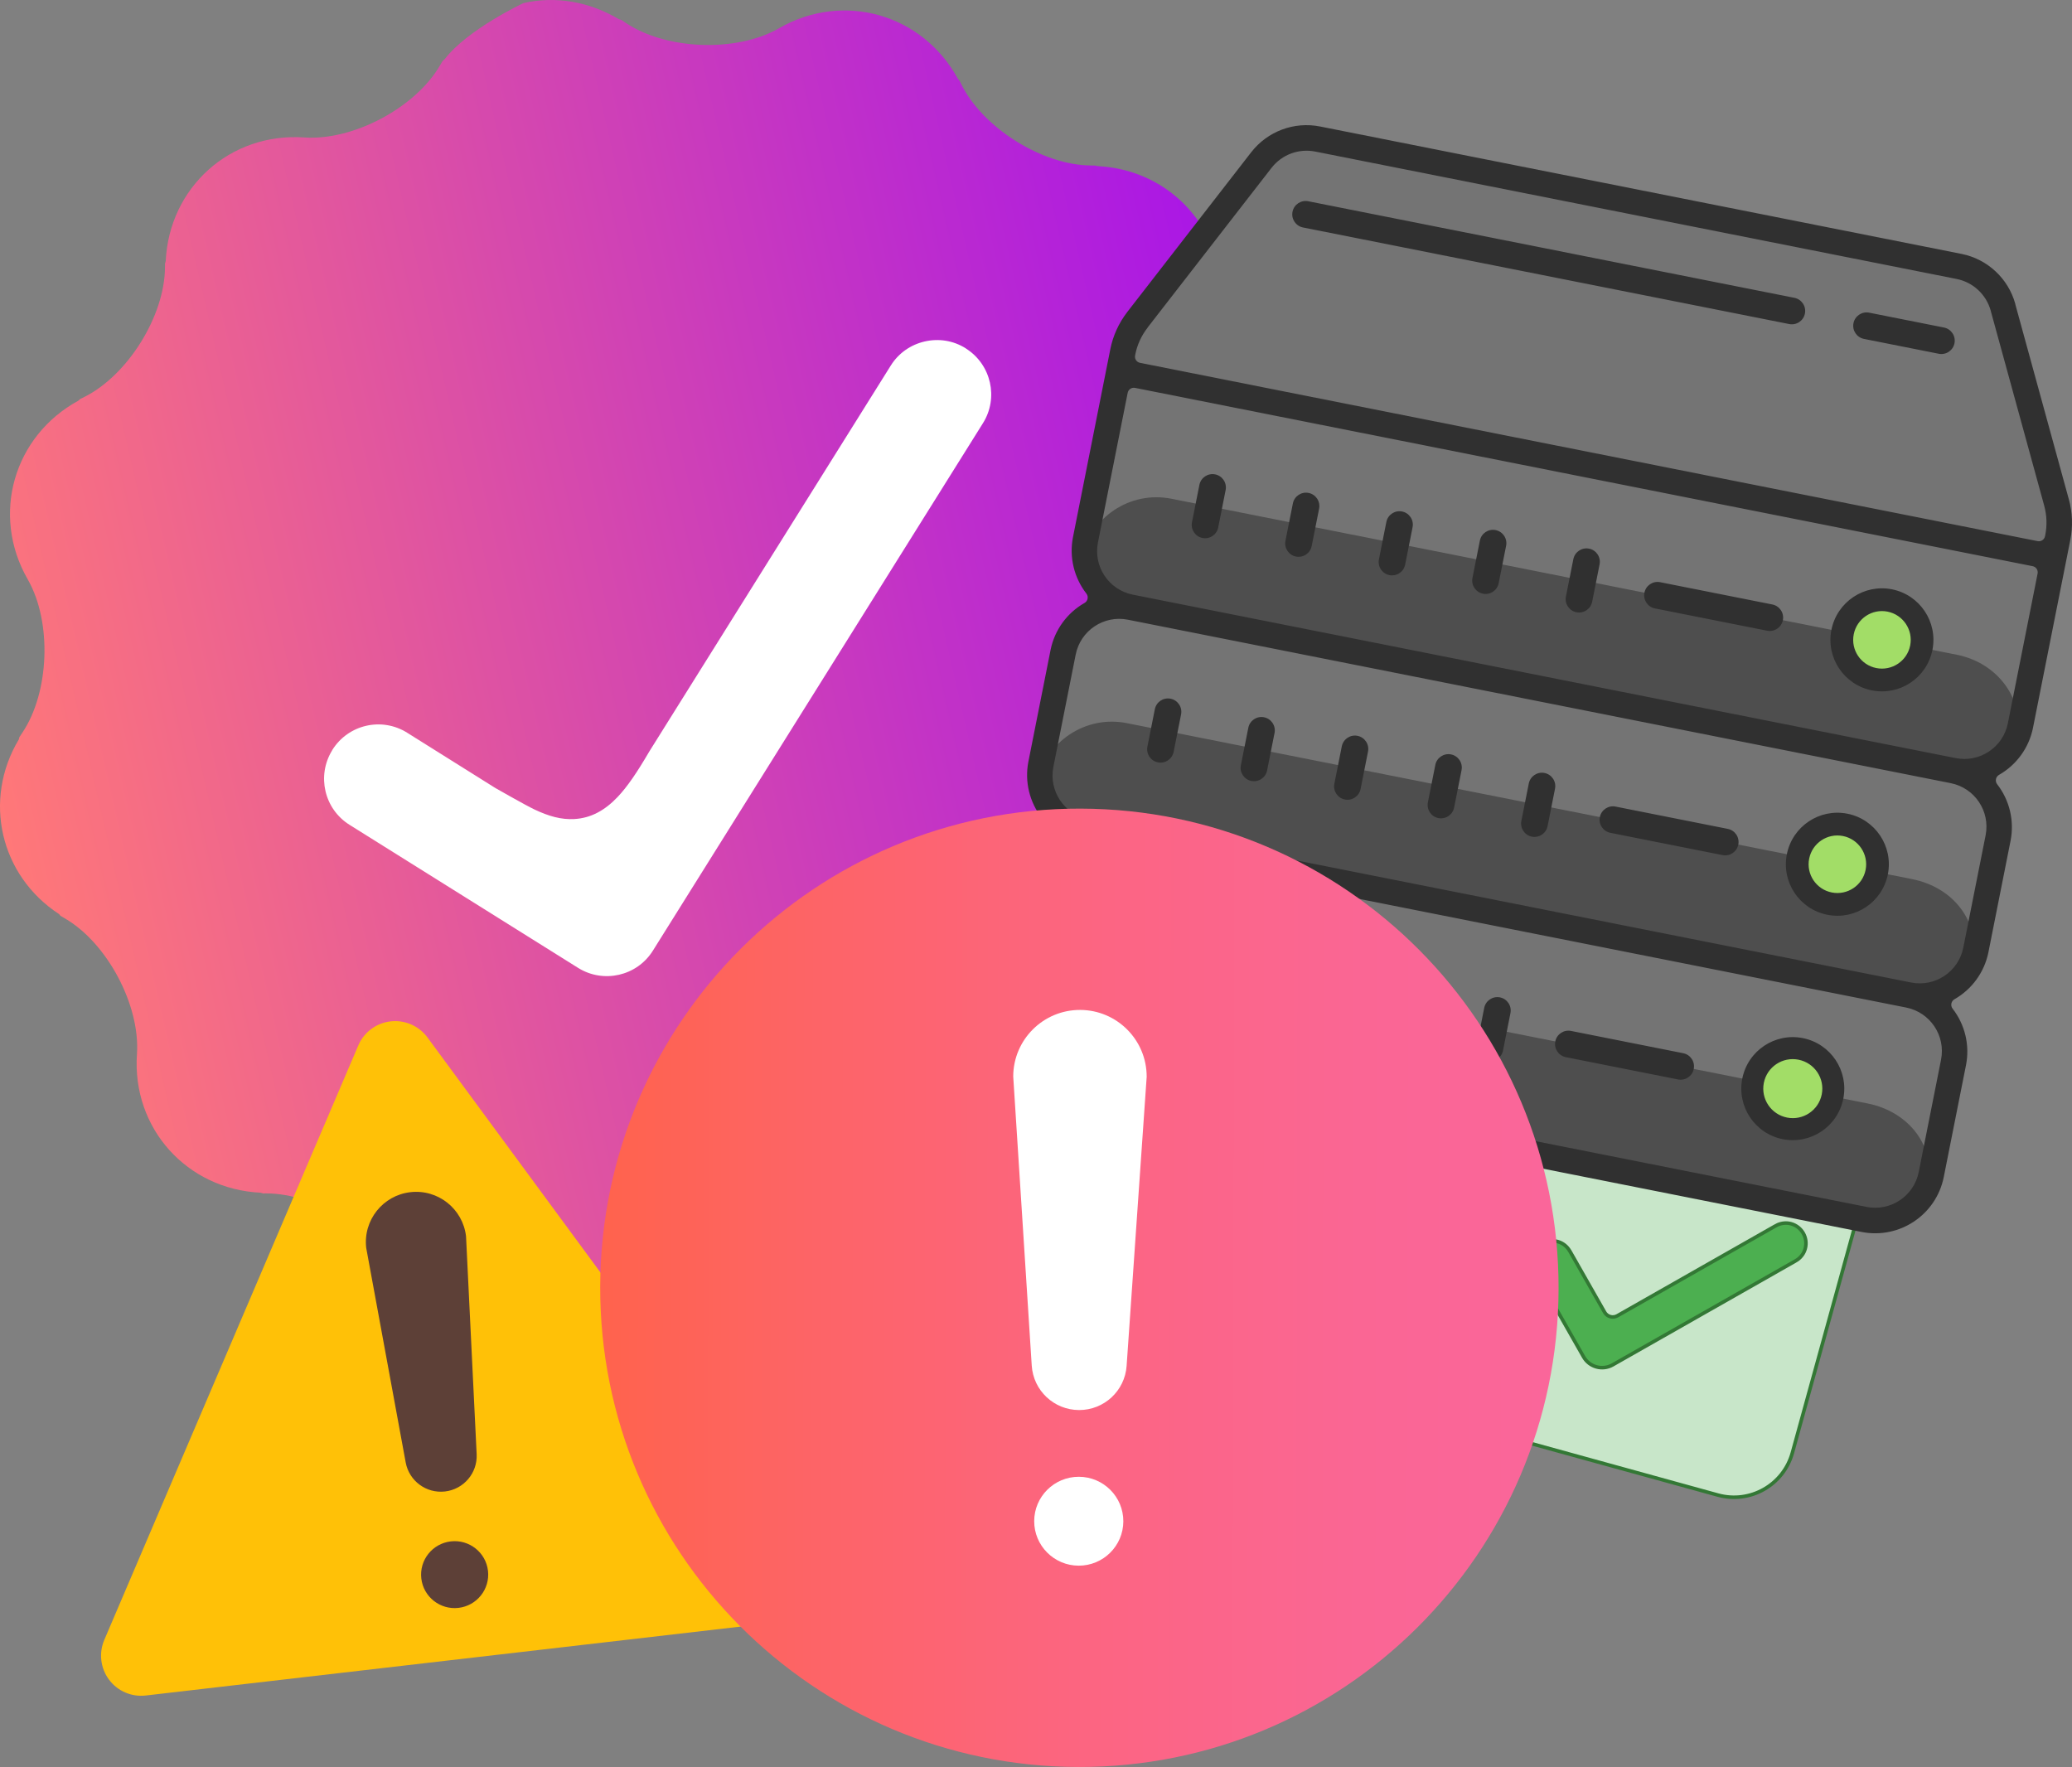 <?xml version="1.0" encoding="UTF-8" standalone="no"?>
<!DOCTYPE svg PUBLIC "-//W3C//DTD SVG 1.1//EN" "http://www.w3.org/Graphics/SVG/1.1/DTD/svg11.dtd">
<!-- Created with Vectornator (http://vectornator.io/) -->
<svg height="100%" stroke-miterlimit="10" style="fill-rule:nonzero;clip-rule:evenodd;stroke-linecap:round;stroke-linejoin:round;" version="1.1" viewBox="64.311 166.65 809.925 690.699" width="100%" xml:space="preserve" xmlns="http://www.w3.org/2000/svg" xmlns:xlink="http://www.w3.org/1999/xlink">
<rect x="64.311" y="166.65" width="809.925" height="690.699" fill="#808080" stroke="none"/>
<defs>
<linearGradient gradientTransform="matrix(1.218 -0.28 0.28 1.218 -4.448 223.065)" gradientUnits="userSpaceOnUse" id="LinearGradient" x1="6.161" x2="439.745" y1="222.877" y2="222.877">
<stop offset="0" stop-color="#ff7878"/>
<stop offset="1" stop-color="#a511ec"/>
<stop offset="1" stop-color="#a100e9"/>
</linearGradient>
<linearGradient gradientTransform="matrix(0.893 0.002 -0.002 0.877 42.05 183.95)" gradientUnits="userSpaceOnUse" id="LinearGradient_2" x1="289.032" x2="708.431" y1="553.165" y2="553.165">
<stop offset="0" stop-color="#ff634d"/>
<stop offset="0.225" stop-color="#fd6467"/>
<stop offset="0.528" stop-color="#fc6583"/>
<stop offset="0.793" stop-color="#fa6694"/>
<stop offset="0.989" stop-color="#fa669a"/>
</linearGradient>
</defs>
<g id="Layer-1">
<g opacity="1">
<path d="M131.156 333.669L478.138 253.832L545.249 545.503L198.267 625.34L131.156 333.669Z" fill="#ffffff" fill-rule="nonzero" opacity="1" stroke="none"/>
<path d="M268.881 167.872C268.881 167.872 247.031 178.155 238.186 189.729L237.318 190.491L236.28 192.253C226.71 208.721 202.512 221.6 183.498 220.395C183.433 220.391 183.363 220.405 183.298 220.401L183.213 220.38C154.199 218.391 130.449 239.983 129.094 268.676L128.809 269.704L128.802 271.069C128.749 290.168 114.128 313.579 96.974 321.974L96.906 322.03L95.711 322.585L94.911 323.291C69.695 337.049 60.655 367.849 75.124 393.075L75.18 393.143L75.262 393.325C84.656 409.9 83.647 437.294 73.018 453.1L71.886 454.802L71.681 455.653C57.513 479.307 64.317 508.878 87.399 523.963L87.955 524.637L89.717 525.675C106.185 535.246 119.064 559.443 117.86 578.459C117.855 578.523 117.87 578.592 117.865 578.658L117.845 578.742C115.855 607.756 137.447 631.507 166.141 632.862L167.169 633.146L168.486 633.124L168.571 633.144C187.67 633.198 211.043 647.827 219.439 664.982L219.494 665.049L220.041 666.206L220.691 666.94C234.419 692.239 265.276 701.322 290.54 686.831L290.607 686.776C290.653 686.75 290.705 686.729 290.751 686.702C307.324 677.288 334.749 678.302 350.563 688.937L352.221 690.04L353.07 690.245C376.758 704.47 406.414 697.656 421.495 674.501L422.131 673.955L423.14 672.238C432.716 655.76 456.941 642.863 475.961 644.087C476.013 644.09 476.069 644.087 476.121 644.091L476.207 644.111C505.238 646.102 529.066 624.479 530.393 595.759L530.64 594.74L530.626 593.46L530.647 593.376C530.701 574.278 545.331 550.903 562.485 542.508L562.552 542.453L563.709 541.906L564.661 541.166C589.795 527.378 598.745 496.607 584.296 471.415L584.24 471.349C584.214 471.303 584.193 471.25 584.167 471.205C574.753 454.633 575.804 427.199 586.44 411.383L587.543 409.726L587.777 408.831C601.944 385.175 595.14 355.604 572.059 340.52L571.457 339.815L569.741 338.808C553.263 329.231 540.328 305.015 541.552 285.995C541.555 285.943 541.551 285.887 541.554 285.834L541.576 285.749C543.562 256.776 522.064 233.01 493.431 231.594L492.251 231.345L490.971 231.359L490.887 231.338C471.789 231.284 448.406 216.617 440.011 199.462L439.408 198.238L438.686 197.362C424.909 172.194 394.086 163.202 368.88 177.66L368.812 177.716L368.67 177.789C352.096 187.203 324.672 186.19 308.857 175.554L307.153 174.422L306.257 174.187C294.751 167.309 281.508 164.967 268.881 167.872ZM425.766 300.128C431.237 298.869 436.948 299.759 441.772 302.779L441.819 302.809C441.875 302.844 441.912 302.899 441.968 302.934C451.758 309.188 454.724 322.183 448.547 332.053L319.506 538.275C313.295 548.199 300.178 551.179 290.254 544.966L200.931 489.06C191.063 482.883 188.05 469.898 194.123 459.995C194.158 459.939 194.168 459.873 194.203 459.816L194.232 459.77C200.443 449.846 213.514 446.838 223.438 453.05L257.92 474.664C257.92 474.664 269.639 481.369 273.202 483.057C278.934 485.77 283.742 487.081 288.78 486.808C295.216 486.46 300.685 483.488 305.69 478.227C309.482 474.239 313.24 468.743 318.138 460.367L412.528 309.508C415.548 304.683 420.295 301.386 425.766 300.128Z" fill="url(#LinearGradient)" fill-rule="nonzero" opacity="1" stroke="none"/>
</g>
<g opacity="1">
<path d="M735.826 751.056L644.582 725.887C631.983 722.412 624.588 709.384 628.064 696.784L653.232 605.541C656.708 592.942 669.736 585.547 682.335 589.022L773.579 614.191C786.178 617.666 793.573 630.695 790.097 643.294L764.929 734.537C761.453 747.137 748.425 754.531 735.826 751.056Z" fill="#c8e6c9" fill-rule="nonzero" opacity="1" stroke="#337835" stroke-linecap="butt" stroke-linejoin="round" stroke-width="1.386"/>
<path d="M764.42 645.005C762.62 644.509 760.808 644.714 759.215 645.395C759.215 645.395 758.282 645.849 758.029 646.011L696.525 680.968C694.772 681.964 692.544 681.351 691.547 679.599L677.919 655.654L677.908 655.66C676.913 653.907 675.247 652.535 673.15 651.957C668.955 650.8 664.618 653.261 663.462 657.456C662.882 659.557 663.208 661.695 664.208 663.451L683.326 697.051C685.597 701.043 690.674 702.439 694.667 700.17L765.887 659.694C766.109 659.581 766.961 659.028 766.961 659.028C768.359 658.01 769.459 656.555 769.955 654.757C771.119 650.536 768.64 646.17 764.42 645.005Z" fill="#4caf50" fill-rule="nonzero" opacity="1" stroke="#337835" stroke-linecap="butt" stroke-linejoin="round" stroke-width="1.386"/>
</g>
<g opacity="1">
<path d="M703.905 245.056C636.831 231.621 569.582 219.137 566.592 221.06C562.064 223.973 504.702 296.638 504.702 296.638L501.666 311.926L516.281 314.829C508.207 313.225 501.666 311.923 498.763 326.541L487.146 385.025C490.584 393.306 491.798 396.814 498.858 402.543C490.735 404.039 486.616 408.178 481.34 414.255L469.723 472.739C471.014 479.316 474.137 486.033 481.435 490.257C473.313 491.753 469.194 495.892 463.917 501.969L452.3 560.453C453.591 567.03 456.714 573.747 464.012 577.971L800.253 644.759C810.947 641.253 811.778 639.683 817.771 633.047L829.388 574.563C825.802 566.005 826.163 564.361 817.676 557.045C828.369 553.539 829.201 551.969 835.194 545.333L846.811 486.849C843.224 478.291 843.586 476.647 835.098 469.331C843.471 467.089 845.662 463.835 852.617 457.619L864.233 399.135C867.137 384.517 860.595 383.221 852.521 381.617L867.136 384.52L868.339 368.024C868.339 368.024 849.464 282.276 840.246 274.79C837.893 272.879 770.978 258.49 703.905 245.056Z" fill="#747474" fill-rule="nonzero" opacity="1" stroke="none"/>
<path d="M522.182 361.601C506.035 358.393 490.353 368.878 487.146 385.025C491.102 393.408 491.709 394.961 498.858 402.543L835.098 469.331C844.042 463.51 846.625 464.027 852.617 457.619L852.87 456.343C856.077 440.196 845.34 425.79 829.192 422.583L522.182 361.601ZM504.759 449.315C488.612 446.107 472.93 456.591 469.723 472.739C471.265 480.85 474.041 485.434 481.435 490.257L817.676 557.045C824.817 554.019 830.54 551.1 835.194 545.333L835.446 543.213C838.653 527.066 827.917 513.504 811.77 510.297L504.759 449.315ZM487.341 537.005C471.194 533.798 455.508 544.305 452.3 560.453C453.842 568.564 456.618 573.148 464.012 577.971L800.253 644.759C807.394 641.733 813.117 638.814 817.771 633.047L818.023 630.927C821.231 614.779 810.499 601.195 794.351 597.987L487.341 537.005Z" fill="#4e4e4e" fill-rule="nonzero" opacity="1" stroke="none"/>
<path d="M802.852 402.146C794.778 400.542 786.933 405.787 785.329 413.861C783.726 421.935 788.97 429.78 797.044 431.383C805.118 432.987 812.963 427.742 814.567 419.668C816.17 411.595 810.925 403.75 802.852 402.146ZM785.429 489.858C777.356 488.254 769.51 493.499 767.907 501.573C766.303 509.647 771.548 517.492 779.622 519.095C787.695 520.699 795.54 515.454 797.144 507.38C798.748 499.307 793.503 491.462 785.429 489.858ZM768.007 577.57C759.933 575.966 752.088 581.211 750.484 589.285C748.881 597.359 754.126 605.204 762.199 606.808C770.273 608.411 778.118 603.166 779.722 595.093C781.325 587.019 776.08 579.174 768.007 577.57Z" fill="#a2dd67" fill-rule="nonzero" opacity="1" stroke="none"/>
<path d="M580.334 216.098C570.175 214.072 559.751 217.977 553.402 226.157C541.275 241.792 517.011 273.056 504.882 288.692C504.879 288.697 504.881 288.711 504.877 288.715C501.604 292.976 499.346 297.936 498.31 303.205C494.658 321.588 487.354 358.362 483.702 376.745C483.701 376.754 483.7 376.759 483.698 376.768C482.227 384.481 484.149 392.471 488.968 398.674C489.89 399.861 489.551 401.592 488.24 402.339C481.4 406.238 476.566 412.901 474.989 420.614C474.987 420.621 474.986 420.63 474.984 420.637C472.804 431.612 468.455 453.507 466.28 464.459C466.278 464.468 466.277 464.473 466.275 464.482C464.804 472.195 466.726 480.185 471.545 486.388C472.468 487.574 472.128 489.306 470.817 490.053C463.977 493.952 459.143 500.615 457.566 508.327C457.565 508.334 457.563 508.344 457.561 508.351C455.381 519.326 451.032 541.221 448.857 552.173C445.916 566.977 455.54 581.376 470.348 584.317C550.75 600.288 711.57 632.232 791.973 648.202C806.777 651.143 821.176 641.519 824.117 626.712C826.293 615.759 830.642 593.865 832.822 582.889C832.823 582.883 832.825 582.873 832.826 582.866C834.317 575.137 832.396 567.132 827.565 560.915C826.643 559.728 826.982 557.997 828.293 557.249C835.134 553.35 839.968 546.687 841.545 538.975C841.546 538.968 841.548 538.958 841.549 538.951C843.727 527.987 848.067 506.14 850.245 495.176C850.246 495.169 850.248 495.159 850.249 495.152C851.739 487.423 849.819 479.418 844.988 473.201C844.066 472.014 844.405 470.283 845.716 469.535C852.556 465.636 857.39 458.973 858.968 451.261C858.969 451.254 858.971 451.244 858.972 451.237C862.626 432.843 869.921 396.116 873.57 377.744C874.624 372.439 874.424 366.956 872.988 361.738C872.961 361.639 872.935 361.551 872.899 361.455C872.899 361.455 872.887 361.406 872.885 361.404C867.656 342.327 857.359 304.845 852.126 285.758C852.116 285.701 852.102 285.639 852.089 285.582C852.074 285.518 852.074 285.446 852.056 285.383C849.294 275.462 841.164 267.923 831.064 265.901C768.387 253.451 643.011 228.548 580.334 216.098ZM578.389 225.888C641.067 238.337 766.442 263.241 829.12 275.691C835.565 276.974 840.725 281.776 842.472 288.109C842.476 288.126 842.481 288.143 842.486 288.16C842.488 288.167 842.479 288.176 842.481 288.183C847.687 307.172 858.053 344.907 863.311 364.083C863.339 364.187 863.394 364.39 863.422 364.492C863.424 364.498 863.416 364.508 863.418 364.515C864.41 368.208 864.526 372.058 863.78 375.8C863.758 375.911 863.715 376.131 863.693 376.24C863.426 377.583 862.142 378.44 860.801 378.174C773.089 360.751 597.658 325.905 509.945 308.483C508.602 308.216 507.746 306.931 508.012 305.591C508.034 305.481 508.078 305.26 508.1 305.15C508.101 305.144 508.103 305.135 508.104 305.127C508.865 301.352 510.487 297.829 512.859 294.786C512.887 294.751 512.879 294.71 512.905 294.675C525.052 279.015 549.247 247.857 561.356 232.246C561.36 232.241 561.356 232.229 561.36 232.223C561.367 232.214 561.381 232.213 561.388 232.204C565.413 227.069 571.971 224.633 578.389 225.888ZM575.687 245.317C572.858 244.755 570.105 246.594 569.542 249.426C568.98 252.255 570.819 255.009 573.651 255.571C621.161 265.008 716.183 283.882 763.694 293.32C766.523 293.882 769.276 292.043 769.839 289.211C770.401 286.381 768.562 283.628 765.73 283.066C718.22 273.629 623.198 254.754 575.687 245.317ZM794.961 288.872C792.131 288.31 789.378 290.149 788.815 292.98C788.253 295.81 790.092 298.563 792.924 299.126C800.233 300.578 814.845 303.48 822.154 304.932C824.984 305.494 827.737 303.655 828.299 300.823C828.861 297.994 827.022 295.24 824.191 294.678C816.881 293.226 802.27 290.324 794.961 288.872ZM508.001 318.273C595.713 335.695 771.144 370.541 858.856 387.964C860.2 388.23 861.056 389.515 860.79 390.856C857.886 405.474 852.077 434.721 849.173 449.339C847.303 458.755 838.18 464.855 828.763 462.985C748.36 447.014 587.541 415.07 507.138 399.1C497.722 397.229 491.622 388.107 493.492 378.69C496.396 364.071 502.205 334.825 505.109 320.206C505.376 318.863 506.66 318.006 508.001 318.273ZM803.865 397.007C792.962 394.841 782.363 401.945 780.197 412.851C778.031 423.754 785.112 434.348 796.018 436.514C806.921 438.68 817.515 431.599 819.681 420.694C821.847 409.79 814.77 399.173 803.865 397.007ZM539.29 352.074C536.461 351.512 533.708 353.351 533.145 356.182C532.419 359.837 530.968 367.143 530.242 370.798C529.68 373.627 531.519 376.38 534.351 376.943C537.18 377.505 539.933 375.666 540.496 372.834C541.222 369.18 542.673 361.874 543.399 358.219C543.961 355.39 542.122 352.637 539.29 352.074ZM575.828 359.331C572.999 358.769 570.246 360.608 569.683 363.44C568.957 367.095 567.506 374.4 566.78 378.055C566.218 380.885 568.057 383.638 570.888 384.2C573.718 384.762 576.471 382.923 577.034 380.092C577.76 376.437 579.211 369.131 579.937 365.477C580.499 362.647 578.66 359.894 575.828 359.331ZM612.366 366.589C609.536 366.027 606.783 367.866 606.221 370.698C605.495 374.352 604.044 381.658 603.318 385.313C602.756 388.142 604.595 390.895 607.426 391.458C610.256 392.02 613.009 390.181 613.571 387.349C614.297 383.695 615.749 376.389 616.474 372.734C617.037 369.905 615.198 367.152 612.366 366.589ZM648.927 373.851C646.097 373.289 643.344 375.128 642.782 377.96C642.056 381.614 640.605 388.92 639.879 392.575C639.317 395.405 641.156 398.158 643.987 398.72C646.817 399.282 649.57 397.443 650.132 394.612C650.858 390.957 652.31 383.651 653.035 379.997C653.598 377.167 651.759 374.414 648.927 373.851ZM685.465 381.109C682.635 380.547 679.882 382.386 679.319 385.217C678.594 388.872 677.142 396.178 676.416 399.832C675.854 402.662 677.693 405.415 680.525 405.978C683.355 406.54 686.108 404.701 686.67 401.869C687.396 398.215 688.847 390.909 689.573 387.254C690.135 384.424 688.296 381.671 685.465 381.109ZM802.132 405.73C808.222 406.939 812.192 412.874 810.981 418.966C809.772 425.055 803.842 429.001 797.75 427.791C791.66 426.582 787.71 420.675 788.92 414.583C790.129 408.494 796.041 404.52 802.132 405.73ZM713.243 394.222C710.414 393.66 707.661 395.499 707.098 398.331C706.536 401.161 708.375 403.914 711.207 404.476C722.171 406.654 744.111 411.012 755.075 413.19C757.905 413.752 760.658 411.913 761.221 409.081C761.783 406.252 759.944 403.499 757.112 402.936C746.148 400.758 724.207 396.4 713.243 394.222ZM505.193 408.889C585.596 424.86 746.416 456.804 826.819 472.775C836.234 474.645 842.335 483.768 840.464 493.185C838.286 504.149 833.928 526.089 831.75 537.053C829.88 546.469 820.757 552.569 811.34 550.699C730.938 534.728 570.118 502.784 489.715 486.814C480.299 484.943 474.199 475.821 476.07 466.404C478.247 455.439 482.605 433.499 484.783 422.535C486.653 413.119 495.776 407.019 505.193 408.889ZM786.442 484.721C775.539 482.555 764.94 489.659 762.774 500.565C760.608 511.468 767.689 522.062 778.595 524.228C789.498 526.394 800.092 519.313 802.258 508.407C804.424 497.504 797.348 486.887 786.442 484.721ZM521.872 439.765C519.043 439.203 516.289 441.041 515.727 443.873C515.001 447.528 513.545 454.857 512.819 458.511C512.257 461.341 514.096 464.094 516.928 464.657C519.757 465.219 522.511 463.38 523.073 460.548C523.799 456.894 525.255 449.565 525.981 445.91C526.543 443.08 524.704 440.327 521.872 439.765ZM558.41 447.022C555.58 446.46 552.827 448.299 552.265 451.131C551.539 454.785 550.083 462.114 549.357 465.769C548.795 468.599 550.634 471.352 553.466 471.914C556.295 472.476 559.048 470.637 559.611 467.806C560.337 464.151 561.793 456.822 562.518 453.167C563.081 450.338 561.242 447.585 558.41 447.022ZM594.948 454.28C592.118 453.718 589.365 455.557 588.803 458.388C588.077 462.043 586.621 469.372 585.895 473.027C585.333 475.856 587.172 478.609 590.003 479.172C592.833 479.734 595.586 477.895 596.149 475.063C596.875 471.409 598.33 464.08 599.056 460.425C599.618 457.595 597.779 454.842 594.948 454.28ZM631.509 461.542C628.679 460.98 625.926 462.819 625.363 465.65C624.638 469.305 623.182 476.634 622.456 480.289C621.894 483.118 623.733 485.871 626.564 486.434C629.394 486.996 632.147 485.157 632.71 482.326C633.436 478.671 634.891 471.342 635.617 467.687C636.179 464.858 634.34 462.104 631.509 461.542ZM668.047 468.8C665.217 468.237 662.464 470.076 661.901 472.908C661.175 476.563 659.72 483.892 658.994 487.546C658.432 490.376 660.271 493.129 663.102 493.692C665.932 494.254 668.685 492.415 669.247 489.583C669.973 485.928 671.429 478.599 672.155 474.945C672.717 472.115 670.878 469.362 668.047 468.8ZM784.71 493.444C790.799 494.653 794.769 500.588 793.559 506.679C792.349 512.769 786.419 516.715 780.327 515.505C774.238 514.296 770.287 508.389 771.497 502.297C772.706 496.207 778.618 492.233 784.71 493.444ZM695.821 481.936C692.991 481.374 690.238 483.213 689.675 486.045C689.113 488.875 690.952 491.628 693.784 492.19C704.748 494.368 726.688 498.726 737.652 500.904C740.482 501.466 743.235 499.627 743.798 496.795C744.36 493.966 742.521 491.213 739.689 490.65C728.725 488.472 706.785 484.114 695.821 481.936ZM487.77 496.603C568.173 512.574 728.993 544.518 809.396 560.488C818.811 562.359 824.912 571.481 823.041 580.899C820.863 591.862 816.505 613.803 814.328 624.767C812.457 634.183 803.335 640.283 793.918 638.413C713.515 622.442 552.695 590.498 472.292 574.527C462.877 572.657 456.776 563.534 458.647 554.117C460.824 543.154 465.183 521.213 467.36 510.249C469.231 500.833 478.353 494.733 487.77 496.603ZM769.019 572.435C758.116 570.269 747.522 577.35 745.356 588.255C743.19 599.159 750.267 609.776 761.172 611.942C772.075 614.108 782.674 607.003 784.84 596.098C787.006 585.195 779.925 574.601 769.019 572.435ZM504.449 527.478C501.62 526.916 498.867 528.755 498.304 531.587C497.578 535.242 496.122 542.571 495.396 546.225C494.834 549.055 496.673 551.808 499.505 552.371C502.335 552.933 505.088 551.094 505.65 548.262C506.376 544.607 507.832 537.278 508.558 533.624C509.12 530.794 507.281 528.041 504.449 527.478ZM540.987 534.736C538.158 534.174 535.405 536.013 534.842 538.845C534.116 542.499 532.66 549.829 531.934 553.483C531.372 556.313 533.211 559.066 536.043 559.628C538.872 560.19 541.625 558.351 542.188 555.52C542.914 551.865 544.37 544.536 545.096 540.881C545.658 538.052 543.819 535.299 540.987 534.736ZM577.525 541.994C574.695 541.432 571.942 543.27 571.38 546.102C570.654 549.757 569.198 557.086 568.472 560.74C567.91 563.57 569.749 566.323 572.581 566.886C575.41 567.448 578.163 565.609 578.726 562.777C579.452 559.123 580.908 551.793 581.633 548.139C582.196 545.309 580.357 542.556 577.525 541.994ZM614.086 549.256C611.256 548.694 608.503 550.533 607.941 553.364C607.215 557.019 605.759 564.348 605.033 568.003C604.471 570.832 606.31 573.585 609.142 574.148C611.971 574.71 614.724 572.871 615.287 570.039C616.013 566.385 617.469 559.056 618.194 555.401C618.757 552.571 616.918 549.818 614.086 549.256ZM650.624 556.513C647.794 555.951 645.041 557.79 644.478 560.622C643.753 564.277 642.297 571.606 641.571 575.26C641.009 578.09 642.848 580.843 645.679 581.406C648.509 581.968 651.262 580.129 651.825 577.297C652.551 573.642 654.006 566.313 654.732 562.659C655.294 559.829 653.455 557.076 650.624 556.513ZM767.342 580.879C773.593 582.121 777.661 588.172 776.419 594.425C775.177 600.677 769.103 604.74 762.849 603.498C756.598 602.256 752.535 596.181 753.777 589.928C755.019 583.677 761.089 579.637 767.342 580.879ZM678.402 569.627C675.573 569.065 672.82 570.904 672.257 573.736C671.695 576.565 673.534 579.318 676.366 579.881C687.33 582.059 709.27 586.417 720.234 588.595C723.064 589.157 725.817 587.318 726.38 584.486C726.942 581.656 725.103 578.903 722.271 578.341C711.307 576.163 689.367 571.805 678.402 569.627Z" fill="#303030" fill-rule="nonzero" opacity="1" stroke="none"/>
</g>
<g opacity="1">
<path d="M370.368 800.551L121.284 829.407C115.703 830.053 110.221 827.667 106.882 823.155C103.551 818.643 102.877 812.694 105.129 807.55L204.422 575.174C206.655 570.072 211.436 566.536 216.97 565.895C222.505 565.254 227.967 567.603 231.315 572.059L381.106 775.579C384.474 780.071 385.179 786.016 382.968 791.171C380.757 796.326 375.941 799.905 370.368 800.551Z" fill="#ffc107" fill-rule="nonzero" opacity="1" stroke="none"/>
<path d="M224.709 632.662C213.928 633.911 206.211 643.662 207.459 654.432L222.89 738.3C224.224 745.543 230.942 750.501 238.262 749.653C245.582 748.805 250.989 742.442 250.632 735.086L246.479 649.912C245.232 639.142 235.49 631.413 224.709 632.662ZM240.522 769.163C233.335 769.995 228.166 776.487 228.998 783.667C229.83 790.848 236.346 795.986 243.533 795.153C250.72 794.32 255.89 787.829 255.058 780.648C254.226 773.468 247.709 768.33 240.522 769.163Z" fill="#5d4037" fill-rule="nonzero" opacity="1" stroke="none"/>
</g>
<g opacity="1">
<path d="M298.923 669.537C299.201 566.089 383.287 482.452 486.735 482.729C590.183 483.006 673.82 567.092 673.543 670.541C673.266 773.989 589.18 857.626 485.732 857.349C382.283 857.072 298.646 772.986 298.923 669.537Z" fill="url(#LinearGradient_2)" fill-rule="nonzero" opacity="1" stroke="none"/>
<path d="M486.524 561.423C472.112 561.384 460.41 573.037 460.371 587.436L467.608 700.451C468.234 710.212 476.319 717.8 486.105 717.827C495.891 717.853 504.017 710.308 504.695 700.55L512.537 587.576C512.576 573.177 500.937 561.462 486.524 561.423ZM486.035 743.909C476.427 743.884 468.595 751.637 468.569 761.236C468.543 770.835 476.334 778.63 485.942 778.655C495.551 778.681 503.383 770.928 503.409 761.329C503.434 751.73 495.644 743.935 486.035 743.909Z" fill="#ffffff" fill-rule="nonzero" opacity="1" stroke="none"/>
</g>
</g>
</svg>
